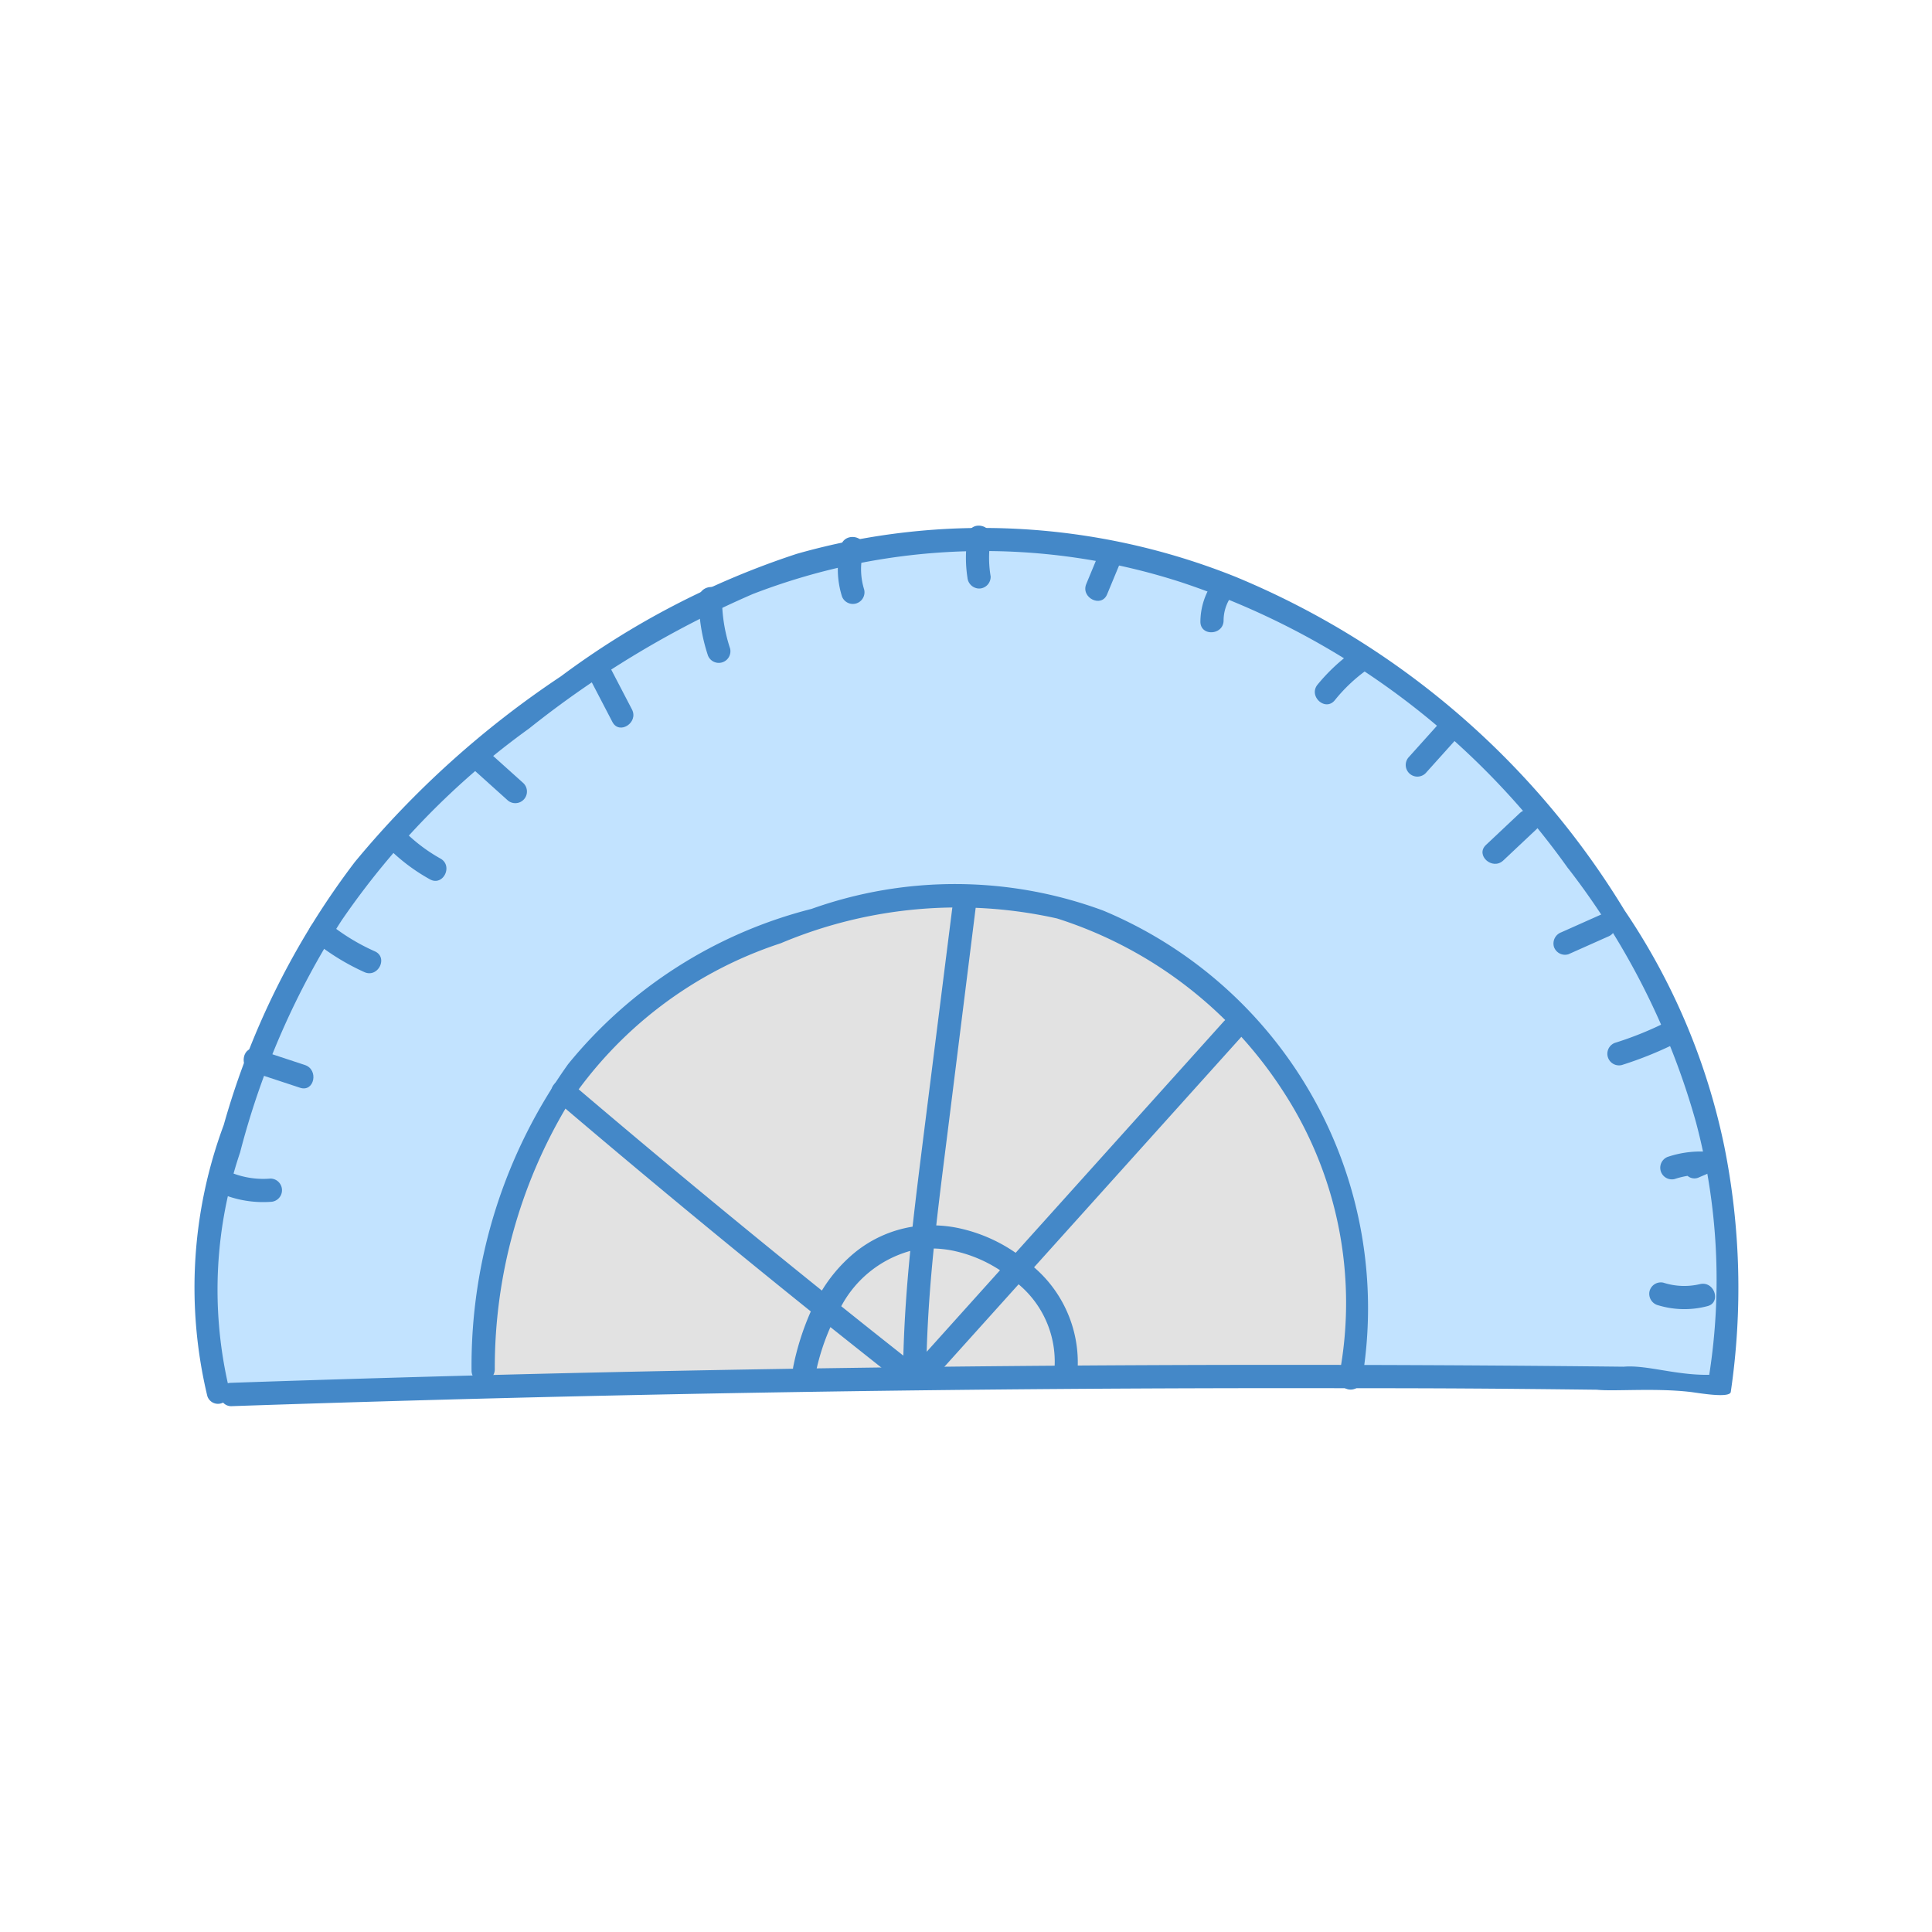 <svg xmlns="http://www.w3.org/2000/svg" xmlns:xlink="http://www.w3.org/1999/xlink" width="40" height="40" viewBox="0 0 40 40"> <g id="a" clip-path="url(#b)"> <rect width="40" height="40" fill="transparent" /> <g transform="translate(2676.851 -1332.32)"> <path d="M-2574.728,1455.94a12.871,12.871,0,0,0-4.845.126,10.808,10.808,0,0,0-5.084,3.308c-1.49,1.795-1.96,6.346-1.962,6.385l-.006.12,17.381-.121a.1.1,0,0,1,.082-.073,4.763,4.763,0,0,1,.642-.183c.617-2.539-.828-5.193-1.295-5.983A8.891,8.891,0,0,0-2574.728,1455.94Z" transform="translate(-80.3 -104.809)" fill="#e2e2e2" /> <path d="M-2668.538,1364.777l-.157-2.5.541-2.911s1.2-3.724,2.311-4.855a10.852,10.852,0,0,1,2.706-2.789l3.13-2.316a22.67,22.67,0,0,1,4.269-2,24.8,24.8,0,0,1,3.958-.291l3.675.719s3.562,1.489,4.177,2.293,3.127,2.613,3.6,3.6,3.435,5.7,3.061,7.491l-.057,3.485-5.573-.206-2.1.026.194-1.86s-.569-3.787-2.229-5.307-4.734-3.268-5.88-2.842c0,0-5.51.524-6.973,2.433,0,0-2.937,2.058-3.171,7.765Z" transform="translate(-3.871 -3.65)" fill="#c2e3ff" /> <g transform="translate(-2672.851 1343.249)"> <path d="M-2651.261,1344.9a14.071,14.071,0,0,0-9.092-.48,17.043,17.043,0,0,0-4.884,2.536,19.671,19.671,0,0,0-4.267,3.844,16.275,16.275,0,0,0-2.715,5.446,9.65,9.65,0,0,0-.34,5.61.231.231,0,0,0,.327.137.224.224,0,0,0,.182.074q11.463-.391,22.935-.372c2.121,0,3.208.007,5.329.032.329.038,1.2-.04,1.934.046.154.018.811.137.835,0a14.86,14.86,0,0,0-.133-5.079,13.6,13.6,0,0,0-2.067-4.893A17.048,17.048,0,0,0-2651.261,1344.9Zm6.88,6.036a15.328,15.328,0,0,1,2.645,5.259,12.711,12.711,0,0,1,.273,5.223c-.689.012-1.3-.209-1.769-.168l-.013,0q-11.2-.122-22.394.146-3.219.078-6.436.188a.265.265,0,0,0-.059.009,8.891,8.891,0,0,1,.254-4.78,16.5,16.5,0,0,1,2.1-4.8,16.134,16.134,0,0,1,3.882-3.975,20.479,20.479,0,0,1,4.635-2.786,13.274,13.274,0,0,1,8.859-.246A16.024,16.024,0,0,1-2644.381,1350.939Z" transform="translate(2672.851 -1343.883)" fill="#4488c8" /> </g> <g transform="translate(-2672.562 1356.5)"> <path d="M-2667.333,1536.882a1.777,1.777,0,0,1-.969-.193.241.241,0,0,0-.215.43,2.251,2.251,0,0,0,1.21.243A.241.241,0,0,0-2667.333,1536.882Z" transform="translate(2668.646 -1536.661)" fill="#4488c8" /> </g> <g transform="translate(-2671.806 1354.028)"> <path d="M-2656.375,1501.042l-.994-.328c-.293-.1-.389.375-.1.471l.994.328C-2656.179,1501.61-2656.084,1501.138-2656.375,1501.042Z" transform="translate(2657.643 -1500.7)" fill="#4488c8" /> </g> <g transform="translate(-2670.455 1351.374)"> <path d="M-2636.623,1462.727a4.289,4.289,0,0,1-.957-.586c-.24-.194-.563.162-.322.358a4.8,4.8,0,0,0,1.064.659C-2636.557,1463.284-2636.339,1462.854-2636.623,1462.727Z" transform="translate(2637.987 -1462.085)" fill="#4488c8" /> </g> <g transform="translate(-2668.943 1349.385)"> <path d="M-2614.778,1433.859a3.426,3.426,0,0,1-.819-.639c-.214-.224-.534.135-.322.358a3.866,3.866,0,0,0,.925.712C-2614.723,1434.44-2614.507,1434.01-2614.778,1433.859Z" transform="translate(2615.988 -1433.149)" fill="#4488c8" /> </g> <g transform="translate(-2667.13 1347.83)"> <path d="M-2589.528,1410.944l.716.644a.241.241,0,0,0,.322-.358l-.715-.643A.241.241,0,0,0-2589.528,1410.944Z" transform="translate(2589.607 -1410.524)" fill="#4488c8" /> </g> <g transform="translate(-2664.644 1346.043)"> <path d="M-2553.416,1384.9l.442.849c.143.275.547.013.405-.259l-.442-.849C-2553.154,1384.367-2553.558,1384.629-2553.416,1384.9Z" transform="translate(2553.446 -1384.525)" fill="#4488c8" /> </g> <g transform="translate(-2662.38 1344.474)"> <path d="M-2520.5,1361.937a3.69,3.69,0,0,0,.189,1.174.241.241,0,0,0,.458-.146,3.275,3.275,0,0,1-.167-1.053C-2520.017,1361.6-2520.5,1361.629-2520.5,1361.937Z" transform="translate(2520.498 -1361.692)" fill="#4488c8" /> </g> <g transform="translate(-2659.505 1343.438)"> <path d="M-2478.617,1346.813a1.885,1.885,0,0,0,.023,1.052.241.241,0,0,0,.458-.147,1.422,1.422,0,0,1-.01-.808C-2478.064,1346.611-2478.536,1346.514-2478.617,1346.813Z" transform="translate(2478.681 -1346.632)" fill="#4488c8" /> </g> <g transform="translate(-2656.852 1343.203)"> <path d="M-2440.032,1343.389a2.673,2.673,0,0,0-.012.889.247.247,0,0,0,.253.227.242.242,0,0,0,.227-.253,2.3,2.3,0,0,1,0-.767C-2439.506,1343.182-2439.977,1343.083-2440.032,1343.389Z" transform="translate(2440.075 -1343.203)" fill="#4488c8" /> </g> <g transform="translate(-2654.381 1343.533)"> <path d="M-2403.791,1348.145l-.308.743c-.118.284.312.5.431.215l.308-.743C-2403.243,1348.076-2403.672,1347.857-2403.791,1348.145Z" transform="translate(2404.119 -1348.01)" fill="#4488c8" /> </g> <g transform="translate(-2651.998 1344.292)"> <path d="M-2369.188,1359.126a1.438,1.438,0,0,0-.264.82c0,.31.478.283.48-.025a.869.869,0,0,1,.142-.473.248.248,0,0,0-.018-.34A.242.242,0,0,0-2369.188,1359.126Z" transform="translate(2369.452 -1359.047)" fill="#4488c8" /> </g> <g transform="translate(-2649.629 1345.75)"> <path d="M-2334.18,1380.305a3.859,3.859,0,0,0-.75.7c-.194.24.162.563.358.322a3.367,3.367,0,0,1,.651-.619C-2333.67,1380.53-2333.929,1380.124-2334.18,1380.305Z" transform="translate(2334.986 -1380.26)" fill="#4488c8" /> </g> <g transform="translate(-2647.755 1347.108)"> <path d="M-2306.921,1400.094l-.735.818a.241.241,0,0,0,.358.322l.735-.818A.241.241,0,0,0-2306.921,1400.094Z" transform="translate(2307.719 -1400.015)" fill="#4488c8" /> </g> <g transform="translate(-2646.163 1349.086)"> <path d="M-2283.792,1428.866l-.7.659c-.226.212.133.532.358.322l.7-.659C-2283.208,1428.976-2283.567,1428.655-2283.792,1428.866Z" transform="translate(2284.569 -1428.797)" fill="#4488c8" /> </g> <g transform="translate(-2644.687 1351.242)"> <path d="M-2262.1,1460.178l-.816.364a.248.248,0,0,0-.156.3.242.242,0,0,0,.3.156l.816-.364a.249.249,0,0,0,.156-.3A.242.242,0,0,0-2262.1,1460.178Z" transform="translate(2263.08 -1460.163)" fill="#4488c8" /> </g> <g transform="translate(-2643.583 1353.446)"> <path d="M-2245.783,1492.262a7.083,7.083,0,0,1-1.083.438.241.241,0,0,0,.146.458,7.845,7.845,0,0,0,1.2-.491C-2245.247,1492.527-2245.509,1492.123-2245.783,1492.262Z" transform="translate(2247.028 -1492.233)" fill="#4488c8" /> </g> <g transform="translate(-2642.487 1356.161)"> <path d="M-2230.2,1531.729a2.131,2.131,0,0,0-.721.112.241.241,0,0,0,.146.458,1.715,1.715,0,0,1,.268-.066.218.218,0,0,0,.218.039l.175-.075A.242.242,0,0,0-2230.2,1531.729Z" transform="translate(2231.082 -1531.729)" fill="#4488c8" /> </g> <g transform="translate(-2642.706 1358.871)"> <path d="M-2233.21,1571.2a1.409,1.409,0,0,1-.763-.031.242.242,0,0,0-.284.187.246.246,0,0,0,.187.284,1.869,1.869,0,0,0,1.007.018C-2232.762,1571.588-2232.91,1571.13-2233.21,1571.2Z" transform="translate(2234.262 -1571.165)" fill="#4488c8" /> </g> <g transform="translate(-2667.083 1350.622)"> <path d="M-2575.856,1451.7a8.843,8.843,0,0,0-6.038-.034,9.518,9.518,0,0,0-5.038,3.213,10.738,10.738,0,0,0-2,6.344c0,.31.476.283.481-.025a10.572,10.572,0,0,1,1.491-5.444,8.465,8.465,0,0,1,4.43-3.377,9.42,9.42,0,0,1,5.721-.513,8.716,8.716,0,0,1,4.683,3.582,8.016,8.016,0,0,1,1.156,5.892.241.241,0,0,0,.471.1A8.921,8.921,0,0,0-2575.856,1451.7Z" transform="translate(2588.927 -1451.15)" fill="#4488c8" /> </g> <g transform="translate(-2665.435 1350.731)"> <path d="M-2551.027,1455.476l-4.306,4.787a3.276,3.276,0,0,0-1.215-.518,2.673,2.673,0,0,0-.429-.049c.07-.627.15-1.252.229-1.878l.6-4.8c.039-.3-.432-.405-.471-.1l-.622,4.931c-.078.624-.157,1.248-.226,1.873a2.524,2.524,0,0,0-1.247.578,3.132,3.132,0,0,0-.631.745q-2.63-2.116-5.2-4.307c-.235-.2-.558.156-.322.358q2.615,2.229,5.293,4.381a5.513,5.513,0,0,0-.365,1.151.241.241,0,0,0,.471.1,4.724,4.724,0,0,1,.3-.927q.7.558,1.4,1.111a.243.243,0,0,0,.329-.021.233.233,0,0,0,.367.024l1.8-2a2.088,2.088,0,0,1,.733,1.855c-.048.3.423.4.471.1a2.6,2.6,0,0,0-.884-2.307l4.287-4.766A.241.241,0,0,0-2551.027,1455.476Zm-5.618,4.74a2.822,2.822,0,0,1,.988.408l-1.518,1.688c.021-.715.074-1.427.146-2.138A2.27,2.27,0,0,1-2556.646,1460.216Zm-.87.007c-.072.721-.124,1.443-.143,2.169q-.645-.509-1.286-1.023A2.325,2.325,0,0,1-2557.515,1460.224Z" transform="translate(2564.945 -1452.736)" fill="#4488c8" /> </g> </g> </g> <animateTransform xlink:href="#a" attributeName="transform" type="rotate" from="0, 20, 20" to="-360, 20, 20" dur="4s" repeatCount="indefinite" /> </svg>
